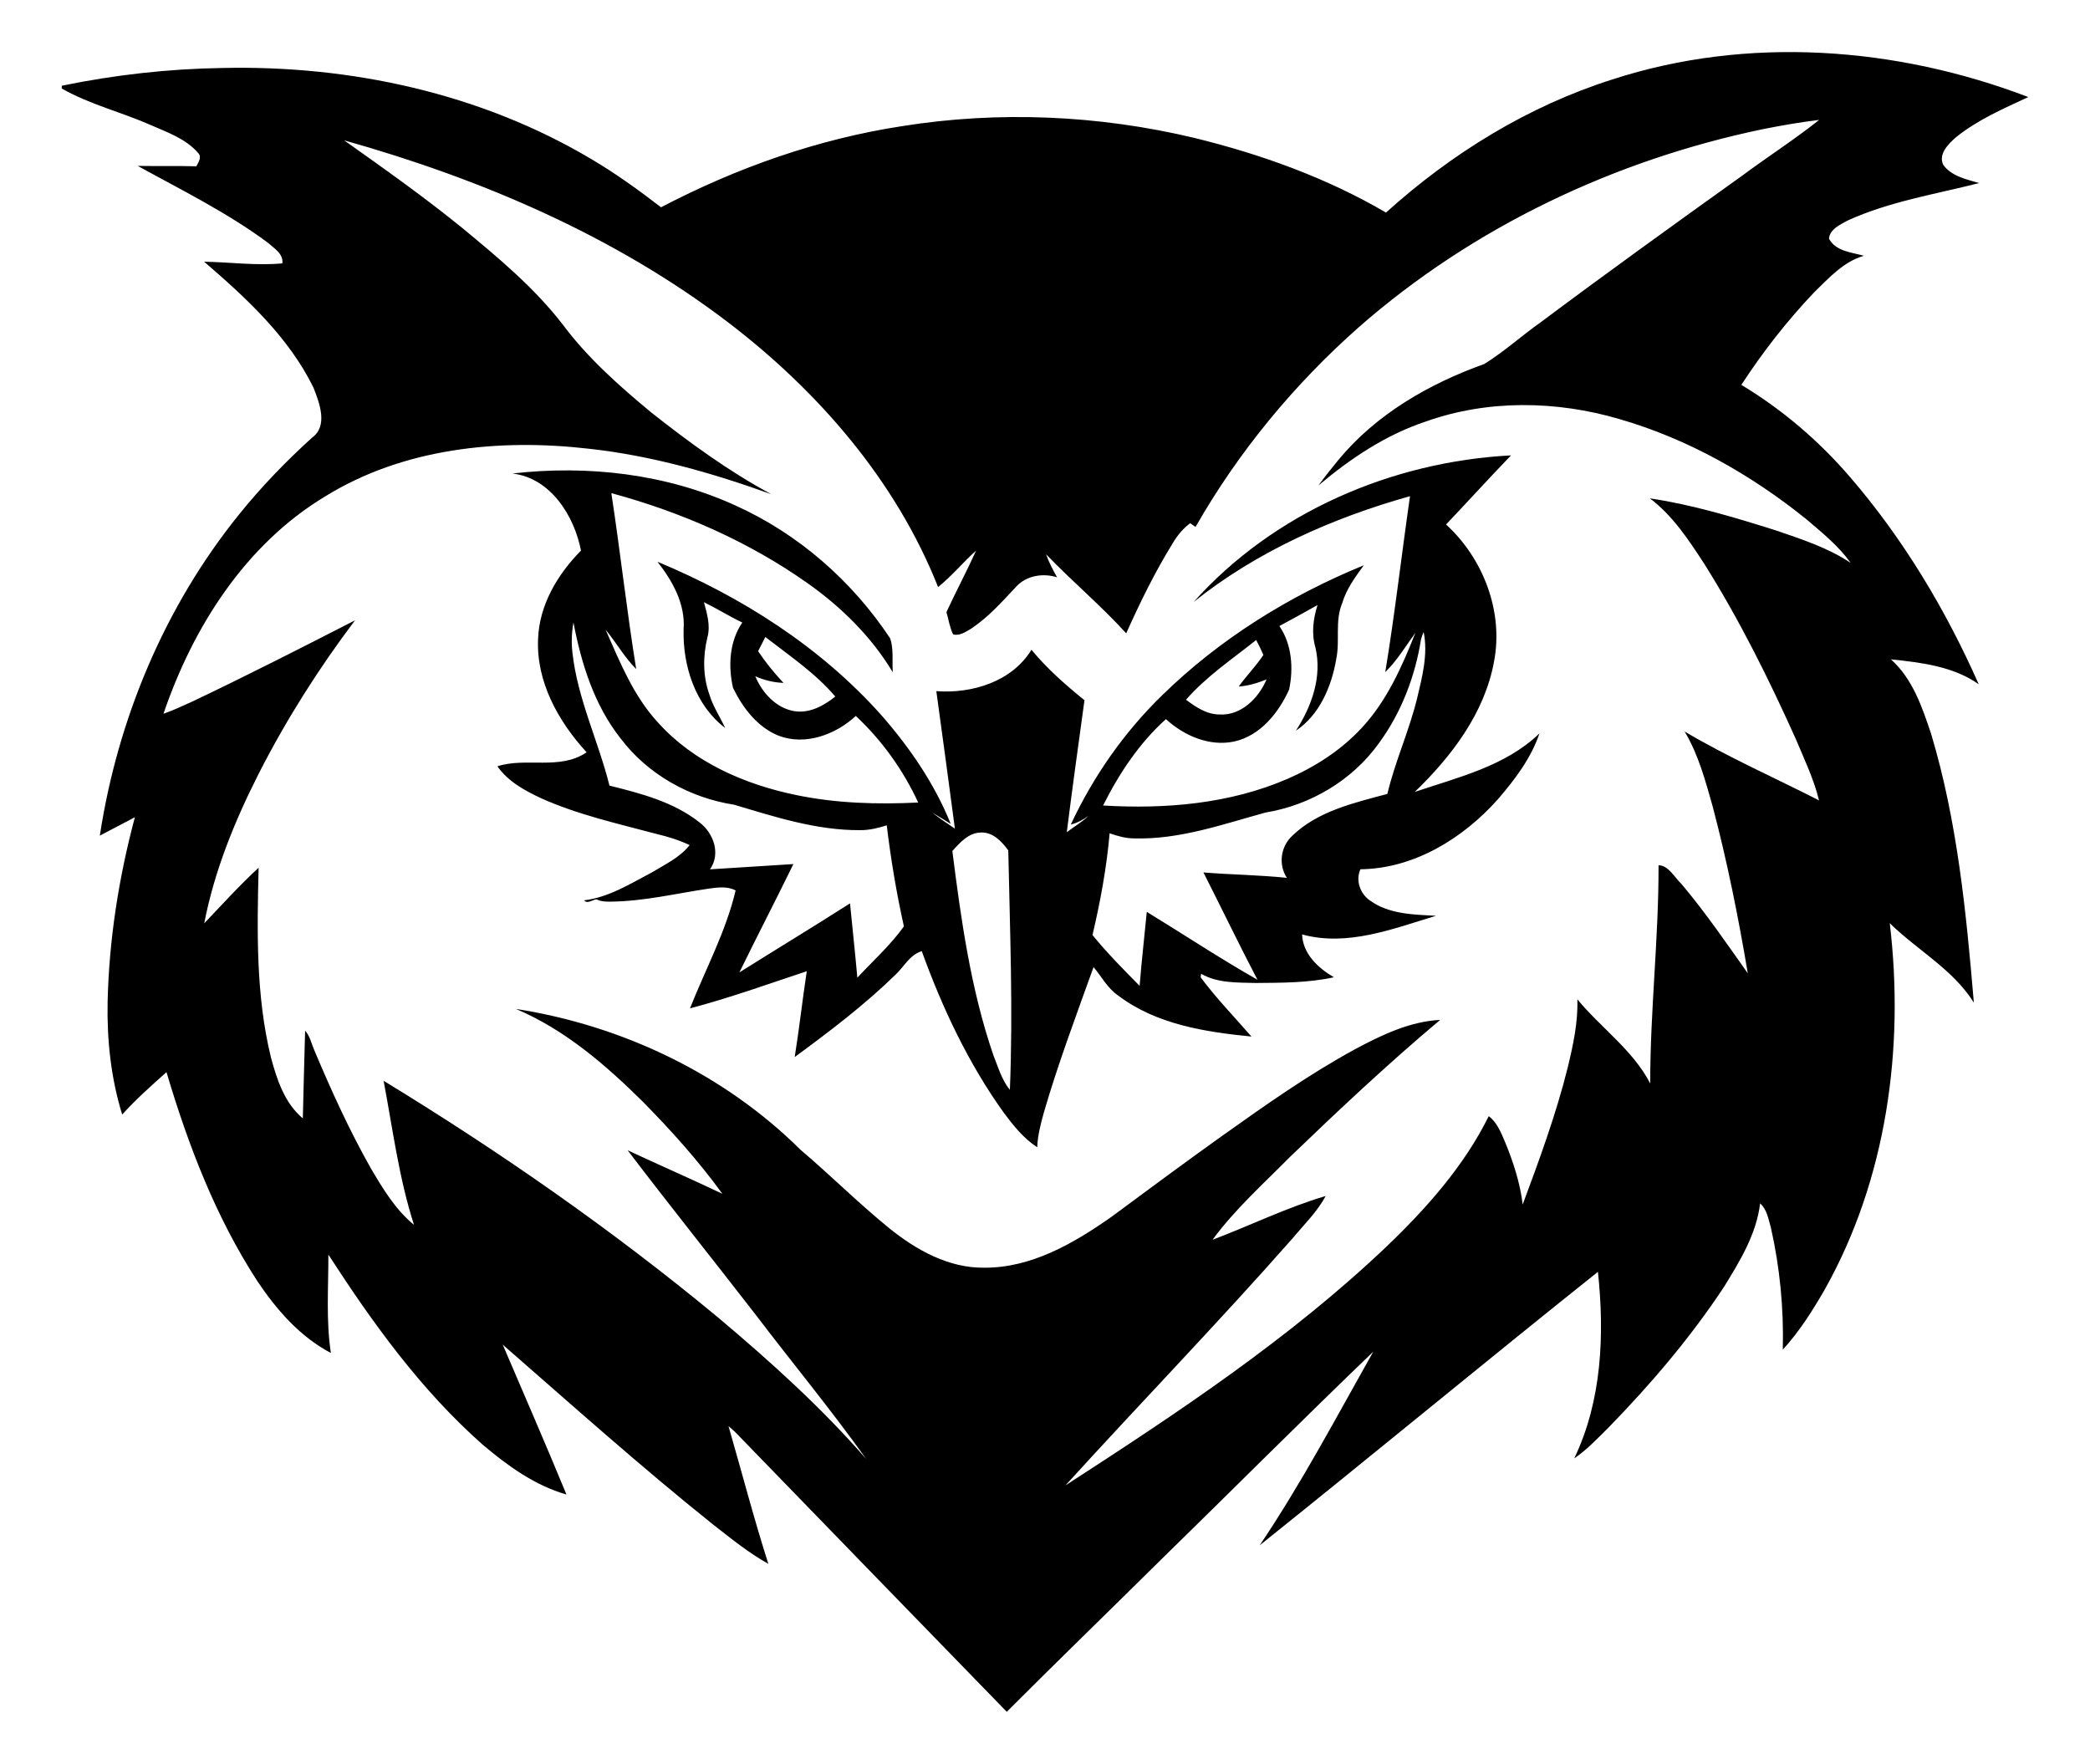 <?xml version="1.0" encoding="utf-8"?>

<!DOCTYPE svg PUBLIC "-//W3C//DTD SVG 1.1//EN" "http://www.w3.org/Graphics/SVG/1.1/DTD/svg11.dtd">
<svg version="1.1" id="Layer_1" xmlns="http://www.w3.org/2000/svg" xmlns:xlink="http://www.w3.org/1999/xlink" x="0px" y="0px"
	 viewBox="-695.82 -573.909 2014.82 1700.382" enable-background="new -695.82 -573.909 2014.82 1700.382"
	 xml:space="preserve">
<g>
	<path d="M858.61-497.34c130.244-42.343,273.92-31.56,400.917,16.994c-24.182,11.256-49.153,22.038-69.993,38.969
		c-7.125,6.4-16.868,15.827-12.076,26.295c7.945,11.098,22.385,14.03,34.713,17.656
		c-42.564,10.814-86.64,17.782-126.871,36.132c-7.125,4.004-17.057,8.166-17.94,17.435
		c6.4,12.202,21.881,13.21,33.704,16.521c-19.579,5.58-33.452,21.156-47.577,34.807
		c-26.263,27.587-49.815,57.697-70.593,89.636c39.253,23.678,74.47,53.662,104.391,88.406
		c51.581,59.715,92.568,128.195,124.475,200.238c-24.466-17.341-55.648-20.998-84.717-24.056
		c20.935,18.57,30.173,46.126,38.812,71.885c25.223,84.055,33.83,171.925,41.176,259.038
		c-20.115-32.096-54.544-50.54-81.06-76.551c14.345,120.25-2.964,246.932-62.836,353.404
		c-11.729,20.304-24.372,40.357-40.294,57.697c1.04-39.474-2.775-79.105-11.476-117.633
		c-2.428-8.134-3.689-17.435-10.373-23.363c-3.563,29.668-19.485,55.648-34.87,80.555
		C933.901,715.532,895.751,760.271,854.953,802.141c-10.562,10.467-20.84,21.439-33.168,29.858
		c26.736-55.711,29.259-119.367,22.858-179.87c-109.246,87.177-216.98,176.339-326.1,263.673
		c40.325-59.873,74.092-123.876,109.499-186.68C558.9,795.552,491.05,863.558,422.413,930.62
		c-49.153,48.617-98.811,96.73-147.68,145.662C187.147,986.331,99.813,896.096,12.352,806.019
		c-1.45-1.261-4.383-3.815-5.864-5.108c12.801,44.235,24.372,88.847,38.402,132.735
		C25.784,923.053,8.821,909.117-8.393,895.749c-69.457-55.553-135.762-114.953-202.76-173.376
		c20.557,48.081,41.492,96.067,61.418,144.432c-30.583-8.702-56.846-27.808-80.808-48.081
		c-59.305-52.369-105.968-117.097-148.72-183.181c0.095,31.592-2.365,63.467,2.428,94.838
		c-29.858-15.701-52.495-41.744-70.971-69.394c-40.104-61.67-66.651-131.127-87.523-201.341
		c-14.692,13.116-29.511,26.2-42.69,40.892c-10.846-35.028-14.787-71.854-14.062-108.427
		c1.356-60.188,10.783-120.124,26.295-178.231c-11.224,5.99-22.543,11.792-33.799,17.751
		c17.152-112.273,62.49-220.7,133.965-309.295c21.471-26.673,45.275-51.392,70.687-74.376
		c15.607-11.382,7.094-33.483,1.261-48.302c-23.93-48.712-64.823-86.388-105.368-121.29
		c25.128,0.441,50.351,3.973,75.416,1.608c1.167-9.364-8.04-14.503-13.999-19.926
		c-39.064-29.006-82.952-50.603-125.421-74.029c18.823,0.284,37.677-0.126,56.531,0.378
		c1.986-3.815,5.612-9.143,1.545-12.99c-11.823-13.683-29.605-19.768-45.716-26.862
		c-28.25-12.454-58.769-19.8-85.663-35.186l0.158-2.648c50.824-10.436,102.657-16.3,154.584-17.088
		c123.34-2.806,248.981,24.308,355.642,87.712c23.583,13.873,45.748,29.921,67.408,46.568
		c72.736-38.055,151.305-65.832,232.586-78.254c93.325-14.882,189.424-10.562,281.266,11.319
		c64.444,15.764,127.659,38.465,185.041,72.043C703.364-425.959,777.393-471.613,858.61-497.34 M1003.421-449.353
		c-142.824,29.763-279.217,94.333-389.188,190.748c-62.426,55.144-116.214,120.281-157.517,192.671
		c-1.293-0.883-3.878-2.68-5.171-3.594c-6.81,5.076-12.265,11.602-16.552,18.886
		c-17.278,27.84-31.718,57.382-45.117,87.271c-24.34-26.831-52.148-50.067-77.213-76.173
		c2.68,7.756,6.59,15.008,10.562,22.165c-13.337-4.225-29.132-1.797-39.001,8.576
		c-13.746,14.661-27.241,29.984-44.108,41.113c-5.139,2.964-10.877,7.062-17.12,5.297
		c-3.342-6.716-4.288-14.282-6.432-21.408c9.175-19.926,19.579-39.316,28.628-59.337
		c-12.643,11.256-23.457,24.624-36.668,35.154C167.914-110.421,93.381-196.4,6.52-262.83
		C-103.105-346.476-231.994-401.43-364.067-438.634c38.591,27.335,77.276,54.734,114.007,84.591
		c34.587,28.565,69.489,57.571,96.982,93.293c24.056,32.222,54.387,59.021,85.19,84.56
		c36.636,28.849,74.407,56.531,115.552,78.664c-56.972-20.494-115.678-37.267-176.024-43.825
		c-86.483-9.963-178.798-0.599-254.12,46.063c-76.835,46.316-127.344,125.988-155.751,209.444
		c9.711-3.374,18.98-7.819,28.313-12.012c52.59-25.034,104.517-51.486,156.35-78.065
		c-35.028,46.442-66.305,95.752-92.725,147.585c-23.236,45.811-42.879,93.924-52.653,144.558
		c17.215-18.097,34.082-36.731,52.432-53.63c-1.482,60.976-2.743,123.15,11.886,182.866
		c5.738,21.376,13.179,44.108,30.74,58.769c0.568-28.186,1.513-56.373,2.207-84.559
		c4.761,5.328,6.053,12.517,8.86,18.886c16.269,38.559,33.578,76.772,54.198,113.251
		c11.697,19.863,23.804,40.23,41.901,55.049c-14.535-45.117-20.494-92.41-29.29-138.883
		c112.368,68.543,220.763,143.991,322.159,227.952c50.509,42.5,99.756,86.83,143.108,136.708
		c-33.767-47.356-70.908-92.252-106.125-138.536C-8.015,640.936-50.074,588.441-90.777,534.968
		c30.362,14.188,61.102,27.556,91.37,41.933c-23.11-31.781-49.5-61.165-77.087-89.163
		c-35.88-35.438-75.07-69.237-121.984-89.037c102.31,15.922,200.711,62.616,274.488,135.888
		c28.943,24.529,55.806,51.455,85.285,75.385c25.948,20.998,57.319,38.623,91.653,38.181
		c45.401,0.315,86.325-23.489,122.362-48.775c35.722-26.421,71.381-52.873,107.544-78.664
		c41.334-29.385,82.889-58.769,127.501-83.109c25.57-13.652,52.684-26.831,82.195-28.344
		c-50.162,42.122-97.928,87.019-145.126,132.42c-25.475,25.79-52.81,50.225-74.313,79.547
		c36.447-13.778,71.601-31.15,109.026-42.185c-8.197,15.386-20.998,27.682-32.065,41.019
		c-71.223,80.839-146.292,158.273-218.745,237.946c107.828-69.741,215.687-141.153,309.106-229.843
		c38.685-37.015,75.038-77.781,98.936-126.083c8.071,6.022,11.697,15.67,15.607,24.592
		c7.977,19.422,14.629,39.6,17.12,60.535c16.206-43.478,32.254-87.177,43.478-132.294
		c5.171-21.439,9.868-43.257,9.269-65.453c22.701,27.587,53.409,48.743,70.183,81.06
		c-0.032-70.183,8.229-140.113,8.04-210.296c9.459-0.095,15.512,11.823,22.133,18.034
		c23.016,27.367,43.257,56.909,63.908,86.105c-9.08-54.072-19.863-107.891-33.862-160.89
		c-7.031-24.718-13.683-50.004-27.052-72.2c41.775,24.75,86.388,44.329,129.582,66.399
		c-4.918-20.399-14.125-39.411-22.165-58.675c-26.137-58.233-54.608-115.584-88.627-169.655
		c-14.944-22.827-30.236-46.284-52.337-62.868c41.523,6.211,81.88,18.413,121.858,31.024
		c24.655,8.481,49.941,16.584,71.791,31.245c-11.571-16.269-27.272-28.943-42.343-41.807
		c-53.472-43.163-114.543-77.812-180.753-96.919c-60.535-17.751-126.839-18.886-186.618,2.459
		c-38.528,12.769-72.61,35.69-103.414,61.607c6.085-8.355,12.58-16.426,19.138-24.466
		c36.384-44.14,87.46-73.556,140.743-92.631c19.138-11.823,35.943-27.209,54.324-40.167
		c63.94-47.797,128.7-94.46,193.617-140.87c24.718-18.413,50.824-35.091,74.912-54.261
		C1039.616-456.132,1021.455-452.948,1003.421-449.353z"/>
	<path d="M454.824,6.455c77.245-86.388,191.095-135.384,306.016-141.374c-21.156,21.944-41.618,44.518-62.616,66.62
		c35.911,32.884,55.616,84.087,46.189,132.451c-9.112,49.468-40.924,91.181-76.362,125.358
		c41.87-14.156,87.397-24.75,120.218-56.436c-8.103,23.93-23.646,44.455-39.978,63.404
		c-33.641,37.803-80.808,66.967-132.609,67.597c-4.887,10.783-0.315,23.583,9.206,30.11
		c18.287,13.274,41.996,13.589,63.656,14.724c-41.365,12.517-85.569,29.984-129.109,17.971
		c0.725,18.823,15.48,32.411,30.677,41.302c-24.75,5.455-50.257,5.297-75.416,5.518
		c-17.719-0.504-36.731,0.315-52.621-8.891c-0.095,0.883-0.315,2.617-0.41,3.468
		c15.039,20.115,32.474,38.181,48.964,57.067c-44.55-4.414-91.716-11.666-128.353-39.442
		c-10.373-6.999-16.08-18.255-23.867-27.556c-16.71,46.568-34.177,92.915-47.986,140.46
		c-3.027,10.877-5.864,21.912-6.337,33.263c-12.927-8.418-22.732-20.588-31.875-32.821
		c-34.272-47.608-59.494-101.207-79.42-156.224c-11.792,3.5-17.057,15.228-25.601,22.953
		c-29.889,29.132-63.278,54.418-96.887,79.105c4.414-27.524,7.441-55.206,11.634-82.731
		c-37.361,12.391-74.47,25.79-112.588,35.816c14.913-37.74,34.65-73.966,43.982-113.66
		c-7.945-4.288-17.215-2.932-25.759-1.797c-31.276,4.603-62.332,12.201-94.081,12.548
		c-4.855,0.095-9.837,0.032-14.282-2.207c-3.909,0.347-8.639,4.792-11.949,0.977
		c23.867-2.869,44.455-15.985,65.359-26.925c12.738-7.756,26.957-14.314,36.384-26.326
		c-10.184-4.855-21.029-8.166-32.002-10.783c-37.645-10.026-76.015-18.539-111.674-34.618
		c-15.607-7.378-31.56-16.079-41.618-30.583c27.777-8.923,60.346,4.099,85.978-13.494
		c-27.178-29.605-48.617-67.881-46.788-109.183c1.135-32.79,18.791-62.426,41.365-85.222
		c-6.432-33.515-29.353-70.056-66.115-74.344c72.736-8.323,148.153,0.284,215.088,30.866
		c60.598,27.304,112.525,72.799,149.13,128.132c3.468,10.31,1.734,21.786,2.491,32.6
		c-20.651-34.366-49.657-62.9-82.258-85.915C25.657-51.999-39.354-80.343-106.479-98.535
		c8.639,56.436,14.85,113.219,23.962,169.592c-11.413-11.413-19.264-25.633-29.511-37.96
		c13.904,31.434,27.02,64.224,50.761,89.762c34.335,38.118,83.456,59.463,132.924,69.647
		c38.654,8.04,78.348,9.175,117.696,7.22c-14.472-31.276-34.934-59.904-60.157-83.456
		c-19.485,17.971-48.649,28.943-74.502,19.012c-20.399-8.229-34.524-26.862-43.856-46.095
		c-4.792-20.872-3.531-44.802,8.954-62.962C7.182,20.17-4.673,12.792-17.19,6.612
		c2.932,10.972,6.463,22.48,3.342,33.862c-4.414,18.129-4.446,37.519,1.923,55.206
		c3.437,11.476,10.247,21.408,15.197,32.222c-28.849-22.038-41.05-59.999-40.073-95.279
		c1.797-24.214-10.72-46.536-25.16-64.98c81.091,33.736,157.359,82.195,216.034,148.153
		c27.304,31.182,51.108,65.989,66.651,104.549c-5.959-3.594-11.76-7.409-17.782-10.877
		c6.999,5.486,14.409,10.436,21.786,15.449c-5.833-44.203-11.823-88.374-17.908-132.546
		c34.335,2.585,72.926-9.112,91.717-39.915c14.976,18.224,32.821,33.83,51.108,48.68
		c-5.801,42.406-11.729,84.78-17.057,127.218c6.905-5.265,14.472-9.616,20.809-15.638
		c-5.171,3.689-10.72,6.716-16.931,8.229c21.628-46.284,51.234-88.753,87.87-124.412
		C479.889,42.114,547.14,0.37,618.93-28.983c-8.261,11.35-16.773,22.795-20.777,36.447
		c-7.315,17.215-2.018,36.132-5.801,53.977c-4.446,26.232-16.048,53.882-38.906,69.047
		c15.26-23.426,25.507-52.18,18.823-80.272c-3.941-13.526-2.144-27.619,2.049-40.861
		c-12.202,6.873-24.466,13.62-36.794,20.241c12.139,17.625,13.683,40.735,9.427,61.165
		c-10.121,22.448-27.714,44.487-52.873,50.13c-23.899,5.108-48.459-5.518-65.895-21.566
		c-25.759,23.142-45.181,52.495-60.598,83.267c60.062,3.626,122.047-1.545,177.758-25.664
		c26.484-11.476,51.36-27.461,71.128-48.649c24.466-26.074,39.221-59.368,52.211-92.221
		c-9.364,12.864-17.625,26.768-29.069,37.96c9.301-56.373,15.701-113.124,23.867-169.624
		C588.663-74.573,515.8-42.351,454.824,6.455 M-142.989,26.192c-1.734,9.427-2.081,19.075-1.04,28.596
		c4.792,44.644,25.002,85.505,35.753,128.637c30.173,7.504,61.67,15.67,86.514,35.249
		c13.809,10.31,20.998,30.299,10.404,45.464c26.799-1.702,53.599-3.342,80.398-5.076
		c-17.088,34.965-34.997,69.52-52.085,104.454c35.47-22.291,71.349-44.014,106.661-66.557
		c2.333,23.867,4.95,47.734,7.062,71.664c15.102-16.363,31.938-31.339,44.897-49.5
		c-7.157-32.159-12.611-64.728-16.552-97.423c-8.355,2.68-16.994,4.761-25.822,4.666
		c-41.649,0.252-81.754-12.706-121.196-24.498c-42.816-6.589-83.299-29.164-109.53-63.908
		C-122.936,105.833-135.422,65.886-142.989,26.192 M674.105,42.271c-5.644,35.785-19.012,70.719-40.451,100.04
		c-25.633,35.943-66.147,59.936-109.53,67.093c-41.271,11.35-82.763,26.106-126.177,24.907
		c-8.292,0.126-16.3-2.239-24.056-4.918c-2.869,33.01-8.923,65.8-16.521,98.054
		c14.03,17.341,29.826,33.136,45.433,49.027c1.86-23.804,4.666-47.545,6.905-71.349
		c35.596,21.755,70.435,44.865,106.693,65.453c-17.877-34.209-34.618-69.016-52.085-103.445
		c26.768,2.207,53.693,2.396,80.461,5.234c-8.418-12.801-6.022-30.204,5.139-40.546
		c24.718-23.899,59.589-31.749,91.717-40.388c7.441-31.371,21.093-60.945,28.723-92.316
		c4.918-20.746,10.625-42.406,6.274-63.751C675.619,37.605,674.799,39.907,674.105,42.271 M35.022,53.842
		c7.283,10.877,15.544,21.029,24.466,30.551c-9.427-0.315-18.57-2.585-27.178-6.369
		c6.59,15.922,20.178,30.898,37.929,33.672c14.598,2.207,28.186-5.328,39.19-14.125
		C90.228,74.998,65.257,58.225,41.989,40.159C39.625,44.699,37.323,49.271,35.022,53.842 M447.51,100.631
		c9.427,7.062,20.021,14.219,32.285,14.219c20.872,1.293,37.803-15.827,45.37-33.799
		c-8.607,3.468-17.53,6.243-26.831,6.842c7.504-10.436,16.678-19.642,23.773-30.425
		c-2.112-4.918-4.445-9.711-6.936-14.409C492.028,61.504,467.089,78.245,447.51,100.631 M222.27,246.482
		c8.418,66.336,17.719,133.24,39.537,196.77c4.572,11.413,8.008,23.773,15.922,33.483
		c3.121-76.898,0.063-153.922-1.545-230.852c-6.243-8.576-14.755-17.719-26.326-17.246
		C238.065,228.731,229.553,238.379,222.27,246.482z"/>
</g>
</svg>
